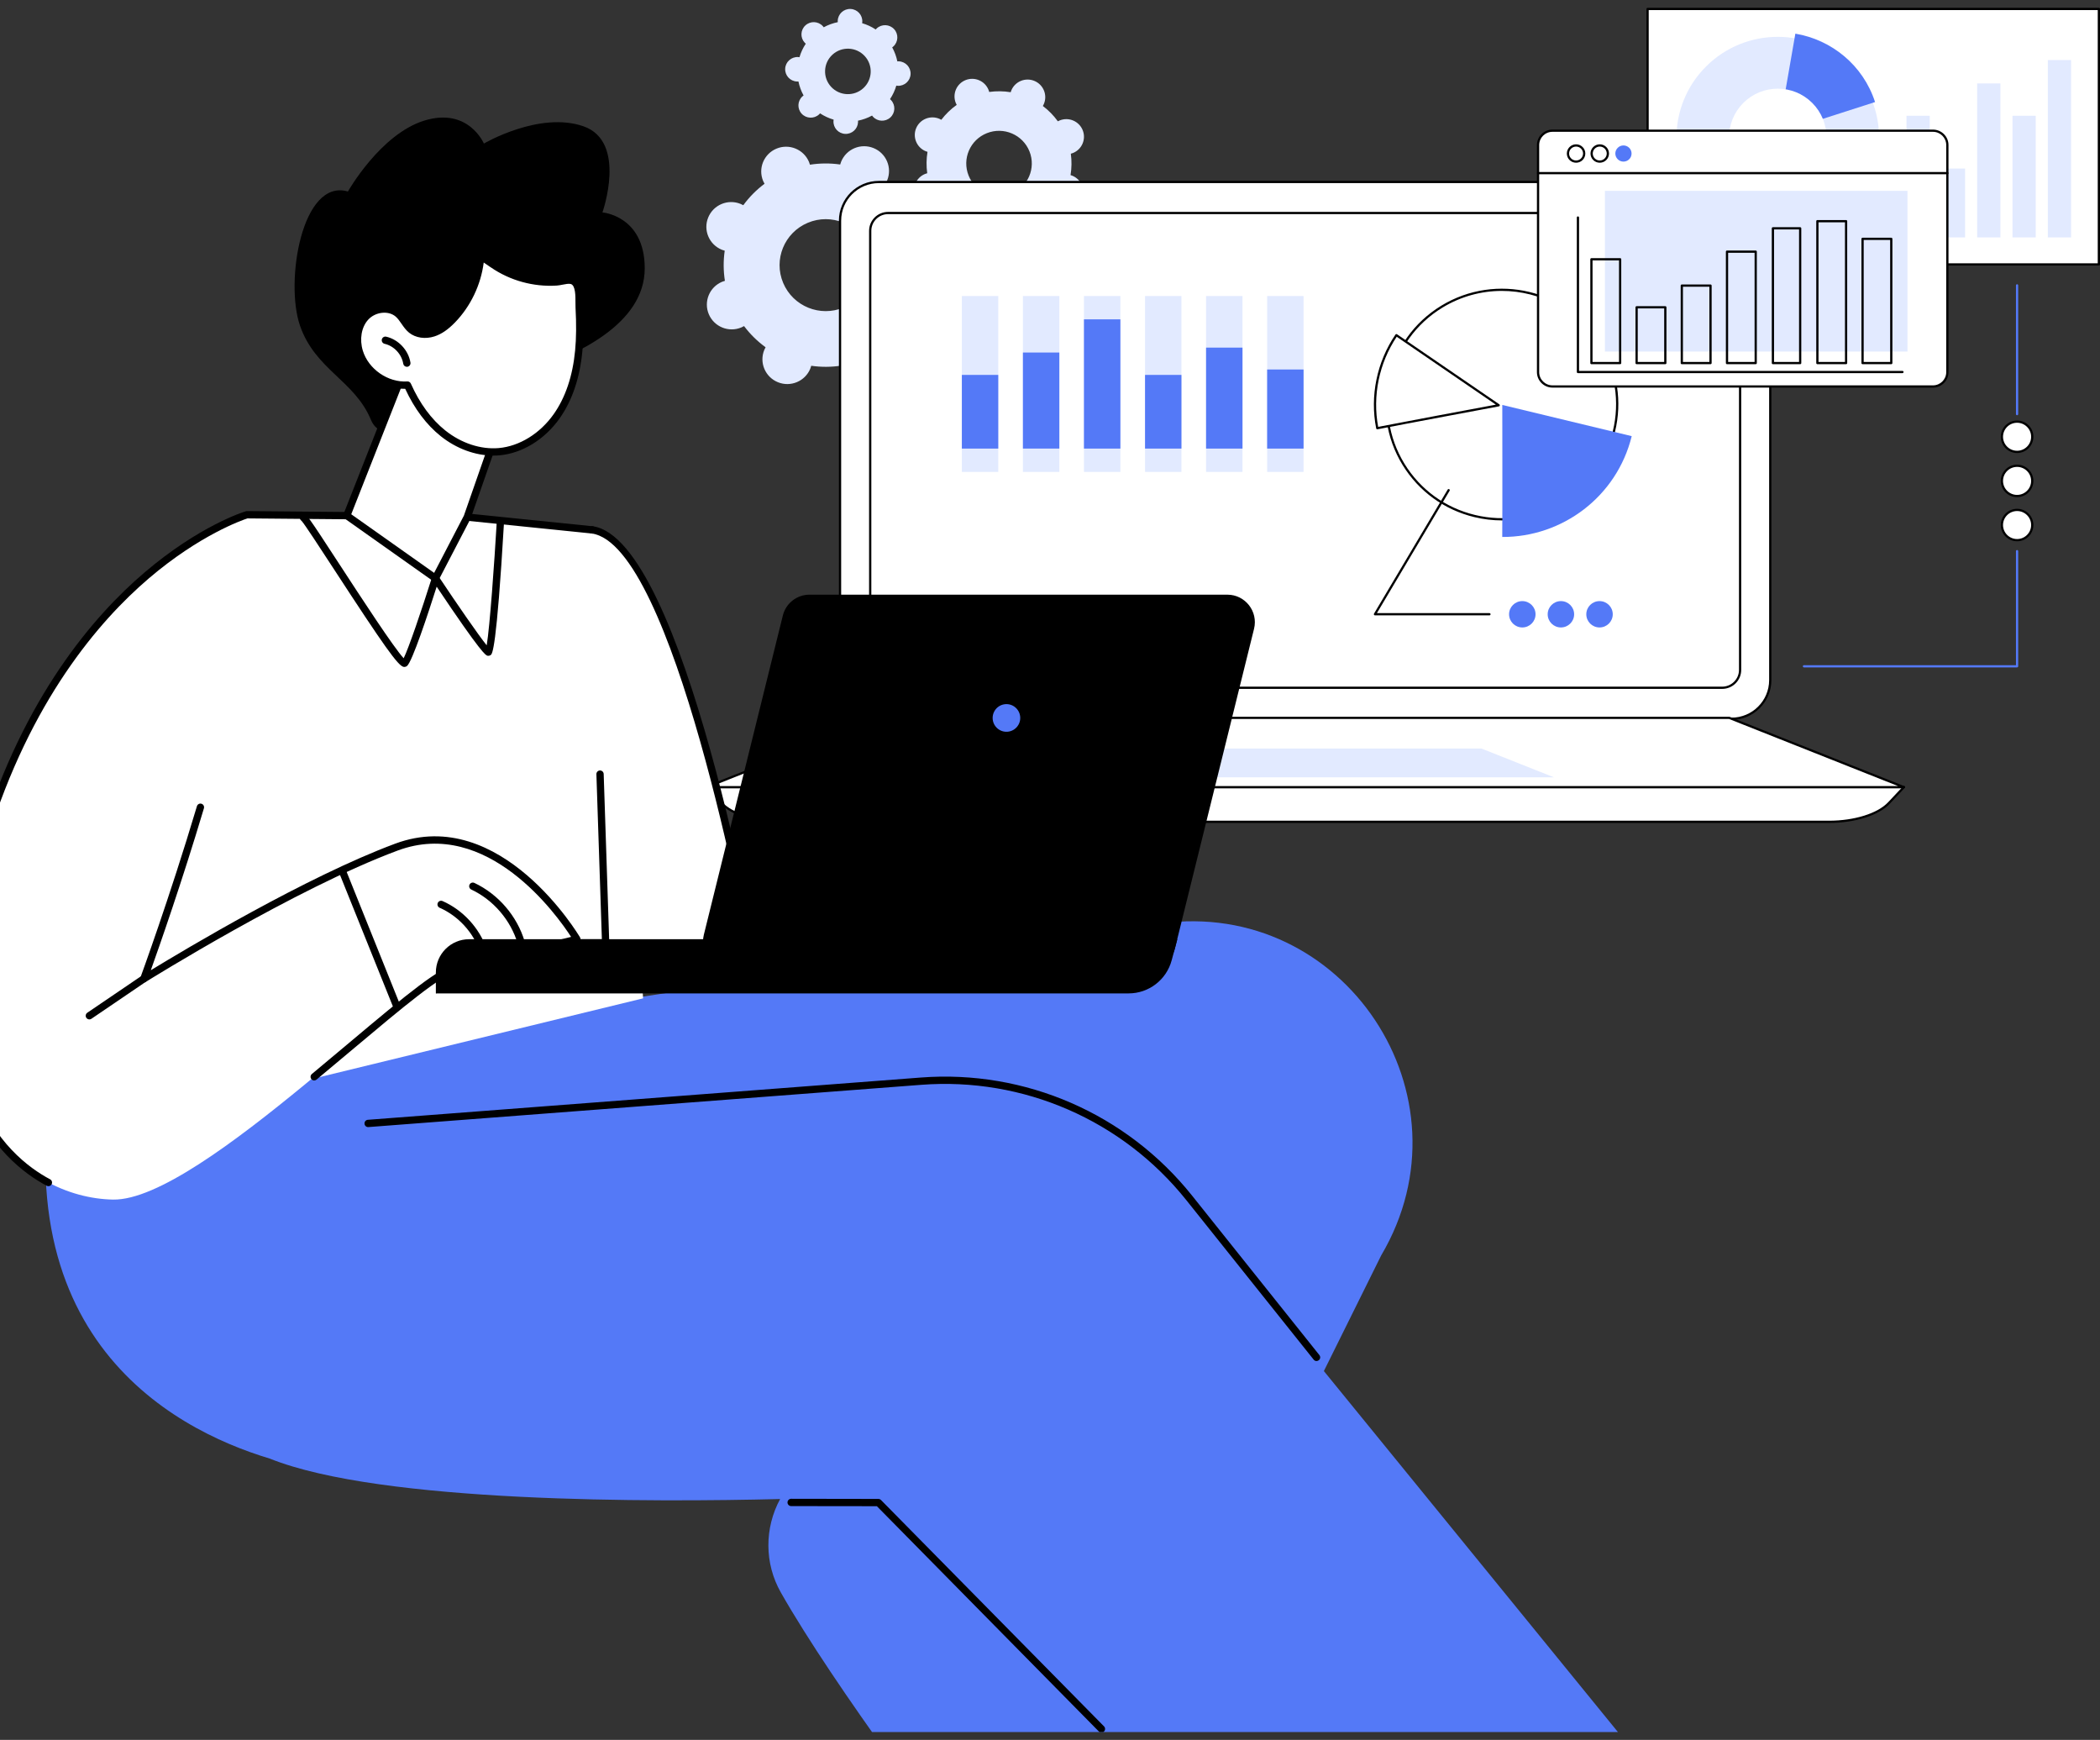 <svg width="134" height="111" viewBox="0 0 134 111" fill="none" xmlns="http://www.w3.org/2000/svg">
<rect x="0" y="0" width="134" height="111" fill="#333333" stroke="none"/>
<g clip-path="url(#clip0_151_1504)">
<path d="M56.68 22.278C56.654 22.218 56.625 22.162 56.593 22.107C57.118 21.716 57.573 21.253 57.949 20.739C58.005 20.77 58.062 20.799 58.122 20.823C58.934 21.152 59.858 20.764 60.188 19.956C60.518 19.148 60.128 18.226 59.317 17.898C59.257 17.873 59.195 17.854 59.134 17.837C59.225 17.208 59.223 16.56 59.122 15.915C59.183 15.897 59.244 15.877 59.304 15.852C60.111 15.514 60.489 14.587 60.149 13.783C59.808 12.98 58.878 12.603 58.072 12.941C58.012 12.966 57.955 12.996 57.899 13.028C57.506 12.504 57.042 12.051 56.526 11.677C56.557 11.621 56.586 11.564 56.611 11.504C56.941 10.696 56.55 9.774 55.739 9.446C54.928 9.117 54.003 9.505 53.673 10.313C53.649 10.373 53.629 10.434 53.612 10.495C52.98 10.404 52.331 10.406 51.683 10.507C51.665 10.446 51.645 10.386 51.62 10.326C51.279 9.522 50.349 9.145 49.543 9.484C48.736 9.822 48.358 10.749 48.698 11.552C48.724 11.612 48.753 11.669 48.785 11.724C48.26 12.115 47.805 12.577 47.429 13.092C47.373 13.061 47.316 13.032 47.255 13.008C46.444 12.679 45.52 13.067 45.19 13.875C44.859 14.683 45.25 15.604 46.061 15.933C46.121 15.957 46.182 15.977 46.244 15.993C46.153 16.623 46.154 17.27 46.256 17.916C46.195 17.933 46.134 17.953 46.074 17.978C45.267 18.317 44.889 19.244 45.229 20.047C45.569 20.851 46.499 21.228 47.306 20.889C47.366 20.864 47.423 20.835 47.478 20.803C47.871 21.326 48.335 21.779 48.852 22.154C48.821 22.209 48.792 22.267 48.767 22.327C48.437 23.134 48.828 24.056 49.639 24.385C50.45 24.714 51.375 24.325 51.705 23.517C51.729 23.457 51.748 23.396 51.765 23.335C52.397 23.426 53.047 23.425 53.695 23.323C53.712 23.384 53.733 23.445 53.758 23.505C54.098 24.308 55.028 24.686 55.835 24.347C56.642 24.008 57.02 23.082 56.68 22.278ZM49.976 18.054C49.344 16.562 50.046 14.842 51.545 14.213C53.043 13.583 54.77 14.284 55.402 15.776C56.033 17.269 55.331 18.989 53.833 19.618C52.334 20.247 50.608 19.547 49.976 18.054Z" fill="#E2EAFF"/>
<path d="M66.507 14.291C66.49 14.248 66.47 14.208 66.448 14.168C66.826 13.898 67.156 13.576 67.43 13.216C67.469 13.238 67.509 13.26 67.552 13.278C68.123 13.522 68.785 13.259 69.031 12.69C69.276 12.121 69.012 11.461 68.44 11.217C68.398 11.199 68.355 11.184 68.311 11.171C68.384 10.725 68.392 10.266 68.329 9.806C68.372 9.795 68.416 9.781 68.459 9.764C69.037 9.535 69.318 8.882 69.087 8.307C68.856 7.732 68.202 7.451 67.624 7.681C67.581 7.698 67.54 7.718 67.501 7.739C67.229 7.363 66.905 7.034 66.544 6.762C66.567 6.723 66.588 6.682 66.606 6.64C66.852 6.071 66.587 5.411 66.016 5.167C65.444 4.922 64.782 5.186 64.537 5.755C64.519 5.797 64.504 5.84 64.491 5.883C64.044 5.81 63.582 5.803 63.121 5.866C63.109 5.822 63.096 5.779 63.079 5.736C62.848 5.16 62.193 4.88 61.616 5.109C61.038 5.339 60.757 5.992 60.987 6.567C61.005 6.61 61.025 6.65 61.047 6.69C60.669 6.96 60.339 7.282 60.065 7.642C60.026 7.62 59.985 7.599 59.943 7.58C59.371 7.336 58.709 7.599 58.464 8.168C58.219 8.737 58.483 9.397 59.054 9.641C59.097 9.66 59.14 9.674 59.184 9.687C59.11 10.133 59.102 10.592 59.166 11.052C59.122 11.064 59.079 11.077 59.036 11.094C58.458 11.323 58.177 11.976 58.408 12.551C58.639 13.127 59.293 13.407 59.871 13.178C59.914 13.16 59.955 13.14 59.995 13.119C60.266 13.495 60.59 13.824 60.951 14.097C60.928 14.135 60.907 14.176 60.889 14.218C60.644 14.787 60.908 15.447 61.479 15.691C62.051 15.936 62.713 15.672 62.958 15.104C62.977 15.061 62.991 15.018 63.004 14.975C63.451 15.048 63.913 15.056 64.374 14.993C64.386 15.036 64.399 15.08 64.416 15.123C64.647 15.698 65.302 15.978 65.879 15.749C66.457 15.519 66.738 14.867 66.508 14.291H66.507ZM61.806 11.201C61.377 10.133 61.9 8.921 62.972 8.495C64.045 8.068 65.262 8.589 65.69 9.657C66.118 10.726 65.596 11.937 64.523 12.364C63.45 12.79 62.233 12.269 61.806 11.201Z" fill="#E2EAFF"/>
<path d="M56.86 6.391C56.838 6.367 56.815 6.345 56.791 6.325C56.97 6.056 57.104 5.765 57.193 5.463C57.224 5.468 57.256 5.472 57.288 5.474C57.721 5.492 58.086 5.157 58.104 4.726C58.123 4.295 57.787 3.931 57.354 3.913C57.322 3.911 57.29 3.913 57.259 3.915C57.196 3.607 57.087 3.306 56.931 3.022C56.957 3.004 56.982 2.984 57.005 2.963C57.324 2.671 57.345 2.177 57.052 1.859C56.759 1.542 56.263 1.52 55.944 1.812C55.921 1.834 55.899 1.857 55.878 1.881C55.608 1.702 55.316 1.569 55.013 1.48C55.018 1.449 55.022 1.417 55.023 1.385C55.042 0.954 54.705 0.59 54.273 0.572C53.84 0.553 53.474 0.888 53.456 1.319C53.455 1.351 53.456 1.383 53.458 1.414C53.149 1.477 52.846 1.585 52.562 1.74C52.543 1.714 52.524 1.69 52.502 1.666C52.209 1.348 51.713 1.327 51.394 1.619C51.075 1.911 51.054 2.405 51.347 2.722C51.369 2.746 51.392 2.768 51.416 2.788C51.237 3.057 51.103 3.348 51.014 3.65C50.983 3.645 50.951 3.641 50.919 3.639C50.486 3.621 50.12 3.955 50.102 4.386C50.084 4.818 50.42 5.182 50.852 5.2C50.885 5.201 50.916 5.2 50.948 5.198C51.011 5.506 51.12 5.807 51.276 6.091C51.25 6.109 51.225 6.129 51.201 6.15C50.882 6.442 50.861 6.936 51.154 7.254C51.447 7.571 51.943 7.593 52.262 7.301C52.286 7.279 52.308 7.256 52.328 7.232C52.599 7.41 52.891 7.544 53.194 7.633C53.189 7.664 53.185 7.695 53.184 7.727C53.165 8.159 53.501 8.523 53.934 8.541C54.367 8.56 54.732 8.225 54.751 7.794C54.752 7.762 54.751 7.73 54.748 7.699C55.058 7.636 55.36 7.528 55.645 7.373C55.663 7.398 55.683 7.423 55.705 7.447C55.998 7.765 56.494 7.786 56.813 7.494C57.132 7.202 57.153 6.708 56.86 6.391ZM53.031 5.537C52.487 4.947 52.526 4.03 53.118 3.488C53.71 2.946 54.632 2.985 55.176 3.575C55.72 4.165 55.681 5.083 55.089 5.625C54.496 6.166 53.575 6.127 53.031 5.537Z" fill="#E2EAFF"/>
<path d="M128.709 42.578H115.11C115.071 42.578 115.039 42.546 115.039 42.507C115.039 42.468 115.071 42.436 115.11 42.436H128.638V35.161C128.638 35.121 128.669 35.09 128.709 35.09C128.749 35.09 128.78 35.121 128.78 35.161V42.507C128.78 42.546 128.749 42.578 128.709 42.578Z" fill="#5479F7"/>
<path d="M128.715 28.822C129.25 28.82 129.682 28.387 129.68 27.854C129.679 27.321 129.244 26.89 128.709 26.892C128.174 26.894 127.742 27.327 127.743 27.86C127.745 28.393 128.18 28.823 128.715 28.822Z" fill="white"/>
<path d="M128.709 28.9C128.136 28.9 127.669 28.435 127.669 27.864C127.669 27.292 128.136 26.828 128.709 26.828C129.282 26.828 129.749 27.292 129.749 27.864C129.749 28.435 129.282 28.9 128.709 28.9ZM128.709 26.97C128.214 26.97 127.812 27.371 127.812 27.864C127.812 28.356 128.214 28.757 128.709 28.757C129.204 28.757 129.606 28.356 129.606 27.864C129.606 27.371 129.204 26.97 128.709 26.97Z" fill="black"/>
<path d="M128.715 31.638C129.25 31.636 129.682 31.203 129.68 30.67C129.679 30.137 129.244 29.706 128.709 29.708C128.174 29.709 127.742 30.143 127.743 30.676C127.745 31.209 128.18 31.639 128.715 31.638Z" fill="white"/>
<path d="M128.709 31.715C128.136 31.715 127.669 31.251 127.669 30.68C127.669 30.108 128.136 29.644 128.709 29.644C129.282 29.644 129.749 30.108 129.749 30.68C129.749 31.251 129.282 31.715 128.709 31.715ZM128.709 29.786C128.214 29.786 127.812 30.187 127.812 30.68C127.812 31.172 128.214 31.573 128.709 31.573C129.204 31.573 129.606 31.172 129.606 30.68C129.606 30.187 129.204 29.786 128.709 29.786Z" fill="black"/>
<path d="M128.715 34.453C129.25 34.452 129.682 34.019 129.68 33.486C129.679 32.953 129.244 32.522 128.709 32.524C128.174 32.525 127.742 32.959 127.743 33.492C127.745 34.024 128.18 34.455 128.715 34.453Z" fill="white"/>
<path d="M128.709 34.531C128.136 34.531 127.669 34.067 127.669 33.495C127.669 32.924 128.136 32.459 128.709 32.459C129.282 32.459 129.749 32.924 129.749 33.495C129.749 34.067 129.282 34.531 128.709 34.531ZM128.709 32.602C128.214 32.602 127.812 33.003 127.812 33.495C127.812 33.988 128.214 34.389 128.709 34.389C129.204 34.389 129.606 33.988 129.606 33.495C129.606 33.003 129.204 32.602 128.709 32.602Z" fill="black"/>
<path d="M128.709 26.49C128.67 26.49 128.638 26.458 128.638 26.419V18.205C128.638 18.166 128.669 18.134 128.709 18.134C128.749 18.134 128.78 18.165 128.78 18.205V26.419C128.78 26.458 128.749 26.49 128.709 26.49Z" fill="#5479F7"/>
<path d="M110.481 11.61H56.081C54.712 11.61 53.602 12.715 53.602 14.078V43.388C53.602 44.751 54.712 45.856 56.081 45.856H110.481C111.85 45.856 112.96 44.751 112.96 43.388V14.078C112.96 12.715 111.85 11.61 110.481 11.61Z" fill="white"/>
<path d="M110.481 45.927H56.081C54.675 45.927 53.531 44.788 53.531 43.388V14.078C53.531 12.678 54.675 11.539 56.081 11.539H110.481C111.887 11.539 113.031 12.678 113.031 14.078V43.388C113.031 44.788 111.887 45.927 110.481 45.927ZM56.081 11.681C54.754 11.681 53.674 12.756 53.674 14.078V43.388C53.674 44.71 54.754 45.785 56.081 45.785H110.481C111.809 45.785 112.888 44.71 112.888 43.388V14.078C112.888 12.756 111.809 11.681 110.481 11.681H56.081Z" fill="black"/>
<path d="M109.893 13.588H56.669C56.039 13.588 55.527 14.098 55.527 14.726V42.74C55.527 43.368 56.039 43.877 56.669 43.877H109.893C110.523 43.877 111.035 43.368 111.035 42.74V14.726C111.035 14.098 110.523 13.588 109.893 13.588Z" fill="white"/>
<path d="M109.893 43.948H56.67C56.001 43.948 55.456 43.406 55.456 42.74V14.726C55.456 14.06 56.001 13.518 56.67 13.518H109.893C110.562 13.518 111.106 14.06 111.106 14.726V42.739C111.106 43.406 110.562 43.948 109.893 43.948V43.948ZM56.67 13.66C56.079 13.66 55.599 14.138 55.599 14.726V42.739C55.599 43.328 56.079 43.806 56.67 43.806H109.893C110.483 43.806 110.964 43.327 110.964 42.739V14.726C110.964 14.138 110.483 13.66 109.893 13.66H56.67Z" fill="black"/>
<path d="M116.704 52.429H49.858C48.214 52.429 46.72 51.961 46.032 51.23L45.071 50.209H121.491L120.53 51.23C119.843 51.961 118.348 52.429 116.704 52.429Z" fill="white"/>
<path d="M116.704 52.5H49.859C48.201 52.5 46.679 52.02 45.98 51.279L45.019 50.257C45 50.236 44.995 50.206 45.006 50.18C45.017 50.154 45.043 50.138 45.072 50.138H121.491C121.52 50.138 121.546 50.154 121.557 50.18C121.568 50.206 121.563 50.236 121.544 50.257L120.583 51.279C119.884 52.02 118.362 52.5 116.705 52.5H116.704ZM45.236 50.28L46.085 51.181C46.758 51.896 48.239 52.358 49.859 52.358H116.705C118.325 52.358 119.806 51.896 120.479 51.181L121.327 50.28H45.236Z" fill="black"/>
<path d="M121.489 50.22H45.074L56.218 45.798H110.346L121.489 50.22Z" fill="white"/>
<path d="M121.489 50.291H45.074C45.04 50.291 45.011 50.267 45.004 50.234C44.998 50.2 45.016 50.167 45.048 50.154L56.191 45.732C56.2 45.729 56.208 45.727 56.218 45.727H110.345C110.354 45.727 110.363 45.729 110.372 45.732L121.515 50.154C121.547 50.167 121.565 50.2 121.559 50.234C121.552 50.267 121.523 50.291 121.489 50.291H121.489ZM45.447 50.149H121.117L110.332 45.869H56.231L45.447 50.149Z" fill="black"/>
<path d="M99.161 49.592H67.401L72.033 47.754H94.53L99.161 49.592Z" fill="#E2EAFF"/>
<path d="M99.666 32.054C103.134 29.945 104.231 25.44 102.117 21.991C100.002 18.541 95.477 17.454 92.009 19.562C88.541 21.67 87.444 26.175 89.558 29.625C91.672 33.074 96.198 34.162 99.666 32.054Z" fill="white"/>
<path d="M95.843 33.2C95.258 33.2 94.669 33.131 94.087 32.991C92.159 32.528 90.529 31.345 89.497 29.661C87.365 26.183 88.475 21.625 91.972 19.5C95.468 17.375 100.046 18.475 102.177 21.953C103.21 23.637 103.521 25.622 103.053 27.541C102.586 29.46 101.396 31.084 99.702 32.113C98.521 32.832 97.192 33.2 95.843 33.2H95.843ZM95.832 18.559C94.538 18.559 93.229 18.902 92.046 19.621C88.617 21.706 87.528 26.176 89.618 29.586C90.631 31.239 92.23 32.399 94.12 32.853C96.01 33.307 97.966 33.002 99.627 31.992C101.288 30.982 102.456 29.39 102.914 27.508C103.373 25.625 103.067 23.679 102.055 22.027C100.686 19.793 98.288 18.559 95.832 18.559Z" fill="black"/>
<path d="M95.858 34.256C99.686 34.276 103.168 31.688 104.119 27.824L95.86 25.834C95.86 25.834 95.874 32.856 95.858 34.256Z" fill="#5479F7"/>
<path d="M87.884 27.317C87.472 25.23 87.938 23.093 89.103 21.384C90.705 22.478 95.632 25.854 95.632 25.854C95.632 25.854 89.17 27.06 87.884 27.317Z" fill="white"/>
<path d="M87.884 27.388C87.87 27.388 87.856 27.384 87.844 27.376C87.828 27.366 87.818 27.349 87.814 27.331C87.407 25.27 87.855 23.088 89.044 21.344C89.055 21.328 89.072 21.317 89.09 21.314C89.109 21.31 89.128 21.315 89.144 21.325C90.727 22.407 95.624 25.762 95.673 25.795C95.697 25.811 95.708 25.841 95.702 25.869C95.697 25.897 95.674 25.918 95.645 25.924C95.581 25.936 89.168 27.133 87.898 27.387C87.893 27.388 87.888 27.388 87.884 27.388ZM89.123 21.483C87.998 23.166 87.569 25.254 87.94 27.233C89.229 26.978 94.442 26.004 95.451 25.815C94.643 25.262 90.605 22.496 89.123 21.483Z" fill="black"/>
<path d="M102.065 40.029C102.531 40.029 102.909 39.653 102.909 39.188C102.909 38.724 102.531 38.348 102.065 38.348C101.599 38.348 101.221 38.724 101.221 39.188C101.221 39.653 101.599 40.029 102.065 40.029Z" fill="#5479F7"/>
<path d="M99.601 40.029C100.067 40.029 100.445 39.653 100.445 39.188C100.445 38.724 100.067 38.348 99.601 38.348C99.135 38.348 98.757 38.724 98.757 39.188C98.757 39.653 99.135 40.029 99.601 40.029Z" fill="#5479F7"/>
<path d="M97.137 40.029C97.604 40.029 97.982 39.653 97.982 39.188C97.982 38.724 97.604 38.348 97.137 38.348C96.671 38.348 96.293 38.724 96.293 39.188C96.293 39.653 96.671 40.029 97.137 40.029Z" fill="#5479F7"/>
<path d="M95.041 39.257H87.735C87.71 39.257 87.686 39.243 87.673 39.221C87.661 39.199 87.661 39.172 87.674 39.15L92.376 31.234C92.396 31.201 92.44 31.189 92.474 31.209C92.508 31.23 92.519 31.273 92.499 31.307L87.86 39.115H95.041C95.08 39.115 95.112 39.147 95.112 39.186C95.112 39.225 95.081 39.257 95.041 39.257H95.041Z" fill="black"/>
<path d="M63.699 18.885H61.375V30.106H63.699V18.885Z" fill="#E2EAFF"/>
<path d="M67.596 18.885H65.272V30.106H67.596V18.885Z" fill="#E2EAFF"/>
<path d="M71.491 18.885H69.167V30.106H71.491V18.885Z" fill="#E2EAFF"/>
<path d="M75.387 18.885H73.064V30.106H75.387V18.885Z" fill="#E2EAFF"/>
<path d="M79.283 18.885H76.959V30.106H79.283V18.885Z" fill="#E2EAFF"/>
<path d="M83.179 18.885H80.856V30.106H83.179V18.885Z" fill="#E2EAFF"/>
<path d="M63.699 23.918H61.375V28.618H63.699V23.918Z" fill="#5479F7"/>
<path d="M67.596 22.49H65.272V28.617H67.596V22.49Z" fill="#5479F7"/>
<path d="M71.491 20.373H69.167V28.618H71.491V20.373Z" fill="#5479F7"/>
<path d="M75.387 23.918H73.064V28.618H75.387V23.918Z" fill="#5479F7"/>
<path d="M79.283 22.177H76.959V28.618H79.283V22.177Z" fill="#5479F7"/>
<path d="M83.179 23.572H80.856V28.618H83.179V23.572Z" fill="#5479F7"/>
<path d="M133.929 16.868V0.571L105.132 0.571V16.868H133.929Z" fill="white"/>
<path d="M133.928 16.939H105.132C105.093 16.939 105.061 16.907 105.061 16.868V0.571C105.061 0.532 105.092 0.5 105.132 0.5H133.928C133.968 0.5 134 0.532 134 0.571V16.868C134 16.907 133.968 16.939 133.928 16.939ZM105.203 16.797H133.857V0.642H105.203V16.797Z" fill="black"/>
<path d="M118.011 13.342C120.536 10.827 120.536 6.75 118.011 4.236C115.486 1.722 111.393 1.722 108.868 4.236C106.343 6.75 106.343 10.827 108.868 13.342C111.393 15.856 115.486 15.856 118.011 13.342Z" fill="#E2EAFF"/>
<path d="M114.561 2.147C116.869 2.535 118.882 4.15 119.647 6.511L113.456 8.499L114.561 2.147Z" fill="#5479F7"/>
<path d="M115.635 10.936C116.847 9.728 116.847 7.771 115.635 6.563C114.422 5.355 112.456 5.355 111.243 6.563C110.031 7.771 110.031 9.728 111.243 10.936C112.456 12.143 114.422 12.143 115.635 10.936Z" fill="white"/>
<path d="M123.136 7.386H121.652V15.147H123.136V7.386Z" fill="#E2EAFF"/>
<path d="M125.39 10.752H123.907V15.147H125.39V10.752Z" fill="#E2EAFF"/>
<path d="M127.644 5.323H126.161V15.147H127.644V5.323Z" fill="#E2EAFF"/>
<path d="M129.899 7.386H128.416V15.147H129.899V7.386Z" fill="#E2EAFF"/>
<path d="M132.154 3.832H130.671V15.147H132.154V3.832Z" fill="#E2EAFF"/>
<path d="M123.342 8.338H99.061C98.554 8.338 98.143 8.748 98.143 9.253V23.741C98.143 24.246 98.554 24.655 99.061 24.655H123.342C123.849 24.655 124.26 24.246 124.26 23.741V9.253C124.26 8.748 123.849 8.338 123.342 8.338Z" fill="white"/>
<path d="M123.342 24.727H99.062C98.516 24.727 98.071 24.285 98.071 23.741V9.254C98.071 8.71 98.516 8.268 99.062 8.268H123.342C123.888 8.268 124.332 8.71 124.332 9.254V23.741C124.332 24.285 123.888 24.727 123.342 24.727ZM99.062 8.409C98.594 8.409 98.214 8.788 98.214 9.253V23.741C98.214 24.206 98.594 24.585 99.062 24.585H123.342C123.809 24.585 124.189 24.206 124.189 23.741V9.253C124.189 8.788 123.809 8.409 123.342 8.409H99.062Z" fill="black"/>
<path d="M124.261 11.117H98.143C98.103 11.117 98.071 11.085 98.071 11.046C98.071 11.007 98.103 10.975 98.143 10.975H124.261C124.3 10.975 124.332 11.007 124.332 11.046C124.332 11.085 124.3 11.117 124.261 11.117Z" fill="black"/>
<path d="M100.569 10.381C100.244 10.381 99.98 10.118 99.98 9.794C99.98 9.471 100.244 9.207 100.569 9.207C100.894 9.207 101.158 9.471 101.158 9.794C101.158 10.118 100.894 10.381 100.569 10.381ZM100.569 9.35C100.322 9.35 100.122 9.549 100.122 9.794C100.122 10.04 100.322 10.239 100.569 10.239C100.815 10.239 101.015 10.04 101.015 9.794C101.015 9.549 100.815 9.35 100.569 9.35Z" fill="black"/>
<path d="M102.079 10.381C101.755 10.381 101.49 10.118 101.49 9.794C101.49 9.471 101.755 9.207 102.079 9.207C102.404 9.207 102.669 9.471 102.669 9.794C102.669 10.118 102.404 10.381 102.079 10.381ZM102.079 9.35C101.833 9.35 101.633 9.549 101.633 9.794C101.633 10.04 101.833 10.239 102.079 10.239C102.326 10.239 102.526 10.04 102.526 9.794C102.526 9.549 102.326 9.35 102.079 9.35Z" fill="black"/>
<path d="M103.958 10.159C104.16 9.958 104.16 9.631 103.958 9.43C103.756 9.228 103.428 9.228 103.226 9.43C103.023 9.631 103.023 9.958 103.226 10.159C103.428 10.36 103.756 10.36 103.958 10.159Z" fill="#5479F7"/>
<path d="M121.715 12.174H102.409V22.427H121.715V12.174Z" fill="#E2EAFF"/>
<path d="M121.394 23.804H100.688C100.648 23.804 100.616 23.772 100.616 23.733V13.876C100.616 13.837 100.648 13.805 100.688 13.805C100.727 13.805 100.759 13.836 100.759 13.876V23.662H121.394C121.434 23.662 121.466 23.693 121.466 23.733C121.466 23.772 121.434 23.804 121.394 23.804Z" fill="black"/>
<path d="M103.38 23.234H101.548C101.509 23.234 101.477 23.203 101.477 23.163V16.54C101.477 16.501 101.508 16.469 101.548 16.469H103.38C103.419 16.469 103.451 16.5 103.451 16.54V23.163C103.451 23.202 103.42 23.234 103.38 23.234ZM101.619 23.092H103.309V16.611H101.619V23.092Z" fill="black"/>
<path d="M106.263 23.234H104.432C104.392 23.234 104.36 23.203 104.36 23.163V19.604C104.36 19.565 104.392 19.533 104.432 19.533H106.263C106.303 19.533 106.335 19.565 106.335 19.604V23.163C106.335 23.202 106.303 23.234 106.263 23.234ZM104.503 23.092H106.192V19.675H104.503V23.092Z" fill="black"/>
<path d="M109.147 23.234H107.316C107.276 23.234 107.244 23.203 107.244 23.163V18.219C107.244 18.18 107.276 18.148 107.316 18.148H109.147C109.187 18.148 109.219 18.18 109.219 18.219V23.163C109.219 23.202 109.187 23.234 109.147 23.234ZM107.387 23.092H109.076V18.291H107.387V23.092Z" fill="black"/>
<path d="M112.031 23.234H110.199C110.16 23.234 110.128 23.203 110.128 23.163V16.053C110.128 16.014 110.16 15.982 110.199 15.982H112.031C112.07 15.982 112.102 16.014 112.102 16.053V23.163C112.102 23.202 112.071 23.234 112.031 23.234ZM110.271 23.092H111.96V16.125H110.271V23.092Z" fill="black"/>
<path d="M114.868 23.234H113.128C113.089 23.234 113.057 23.203 113.057 23.163V14.566C113.057 14.527 113.088 14.495 113.128 14.495H114.868C114.907 14.495 114.939 14.527 114.939 14.566V23.163C114.939 23.202 114.907 23.234 114.868 23.234ZM113.2 23.092H114.797V14.637H113.2V23.092Z" fill="black"/>
<path d="M117.798 23.234H115.966C115.927 23.234 115.895 23.203 115.895 23.163V14.109C115.895 14.07 115.926 14.038 115.966 14.038H117.798C117.837 14.038 117.869 14.07 117.869 14.109V23.163C117.869 23.202 117.838 23.234 117.798 23.234ZM116.038 23.092H117.727V14.181H116.038V23.092Z" fill="black"/>
<path d="M120.682 23.234H118.85C118.81 23.234 118.778 23.203 118.778 23.163V15.237C118.778 15.198 118.81 15.166 118.85 15.166H120.682C120.721 15.166 120.753 15.198 120.753 15.237V23.163C120.753 23.202 120.721 23.234 120.682 23.234ZM118.921 23.092H120.61V15.308H118.921V23.092Z" fill="black"/>
</g>
<g clip-path="url(#clip1_151_1504)">
<path d="M62.671 95.76L55.106 95.731C54.979 95.731 54.874 95.627 54.875 95.498C54.875 95.369 54.98 95.266 55.108 95.266L62.672 95.294C62.8 95.294 62.905 95.399 62.904 95.528C62.904 95.656 62.799 95.76 62.671 95.76Z" fill="black"/>
<path d="M115.606 125.693C107.513 115.732 84.476 87.469 84.476 87.469L88.133 80.091C94.146 69.919 85.76 57.292 74.069 58.916L46.344 62.767L33.996 64.653L4.057 65.506C-0.821 84.953 10.892 91.152 17.215 93.053C24.317 95.906 41.769 95.833 49.78 95.632C48.779 97.476 48.766 99.734 49.828 101.599C53.251 107.617 60.504 117.248 64.223 122.076C65.143 123.271 67.036 122.859 67.38 121.389L71.252 110.904L80.117 120.365C82.5 123.576 86.482 125.979 90.29 126.478L114.054 128.481C115.595 128.683 116.588 126.898 115.607 125.691L115.606 125.693Z" fill="#5479F7"/>
<path d="M70.282 110.531C70.222 110.531 70.162 110.508 70.118 110.462L55.953 96.09L50.483 96.083C50.355 96.083 50.25 95.978 50.25 95.85C50.25 95.722 50.355 95.617 50.483 95.617L56.05 95.626C56.112 95.626 56.172 95.651 56.215 95.695L70.447 110.135C70.537 110.226 70.537 110.375 70.445 110.465C70.4 110.509 70.341 110.531 70.281 110.531H70.282Z" fill="black"/>
<path d="M84.008 86.829C83.939 86.829 83.872 86.799 83.826 86.741L75.703 76.57C71.623 71.462 65.301 68.71 58.787 69.207L23.508 71.903C23.378 71.913 23.268 71.817 23.259 71.689C23.249 71.56 23.344 71.448 23.473 71.439L58.752 68.743C65.419 68.233 71.89 71.05 76.067 76.278L84.189 86.449C84.27 86.55 84.254 86.696 84.153 86.776C84.111 86.81 84.059 86.827 84.009 86.827L84.008 86.829Z" fill="black"/>
<path d="M6.931 71.992L15.758 32.839C15.758 32.839 32.062 32.507 37.79 33.803C37.79 33.803 40.74 57.969 41.034 63.691L6.93 71.992H6.931Z" fill="white"/>
<path d="M48.361 62.373C48.361 62.373 43.498 34.575 37.789 33.805L38.719 62.373H48.361Z" fill="white"/>
<path d="M48.361 62.605H38.719C38.593 62.605 38.491 62.505 38.487 62.379L38.056 49.393C38.051 49.264 38.152 49.157 38.281 49.152C38.412 49.151 38.516 49.249 38.521 49.378L38.943 62.139H48.082C47.559 59.261 42.957 34.759 37.755 34.034C37.629 34.016 37.54 33.898 37.557 33.771C37.575 33.644 37.692 33.555 37.819 33.572C43.651 34.385 48.388 61.19 48.588 62.331C48.6 62.399 48.582 62.469 48.537 62.521C48.493 62.574 48.428 62.603 48.36 62.603L48.361 62.605Z" fill="black"/>
<path d="M72.018 63.375H27.82V62.041C27.82 60.869 28.769 59.918 29.94 59.918H75.126L74.763 61.268C74.429 62.51 73.303 63.375 72.018 63.375Z" fill="black"/>
<path d="M73.278 61.811H46.613C45.474 61.811 44.638 60.74 44.912 59.634L49.952 39.27C50.145 38.487 50.847 37.938 51.653 37.938H78.318C79.458 37.938 80.293 39.009 80.02 40.115L74.98 60.478C74.786 61.262 74.085 61.811 73.278 61.811Z" fill="black"/>
<path d="M64.307 46.68C64.791 46.632 65.144 46.2 65.097 45.716C65.049 45.231 64.618 44.877 64.134 44.925C63.65 44.973 63.297 45.405 63.344 45.889C63.392 46.374 63.823 46.728 64.307 46.68Z" fill="#5479F7"/>
<path d="M37.791 34.038C37.784 34.038 37.776 34.038 37.767 34.036L29.794 33.222C29.666 33.21 29.573 33.095 29.587 32.967C29.6 32.839 29.713 32.747 29.842 32.759L37.815 33.573C37.943 33.586 38.036 33.7 38.022 33.828C38.01 33.948 37.909 34.038 37.791 34.038H37.791Z" fill="black"/>
<path d="M25.804 42.548C25.789 42.548 25.774 42.547 25.759 42.545C25.409 42.489 24.536 41.265 21.308 36.311C20.384 34.894 19.429 33.429 19.243 33.228C19.177 33.186 19.133 33.113 19.133 33.03C19.133 32.902 19.236 32.797 19.365 32.797C19.561 32.797 19.573 32.797 21.697 36.056C23.008 38.068 25.137 41.335 25.758 41.993C26.065 41.379 26.879 39.008 27.566 36.826C27.593 36.74 27.667 36.678 27.756 36.665C27.845 36.652 27.932 36.691 27.982 36.767C29.169 38.549 30.515 40.499 31.056 41.17C31.255 39.994 31.544 35.906 31.698 33.297C31.705 33.168 31.814 33.069 31.943 33.077C32.071 33.085 32.169 33.195 32.161 33.323C31.681 41.516 31.411 41.714 31.31 41.789C31.254 41.831 31.168 41.848 31.102 41.832C31.004 41.807 30.75 41.743 27.864 37.428C27.315 39.154 26.303 42.223 25.968 42.491C25.922 42.528 25.865 42.548 25.805 42.548H25.804Z" fill="black"/>
<path d="M36.809 59.92C36.809 59.92 31.944 51.571 25.297 54.042C18.651 56.513 9.176 62.446 9.176 62.446C9.176 62.446 17.924 38.646 15.758 32.84C15.758 32.84 4.3 36.285 -1 53.443C-6.3 70.6 1.606 76.428 7.214 76.529C12.821 76.629 26.884 61.806 29.1 61.813L36.807 59.921L36.809 59.92Z" fill="white"/>
<path d="M3.09 75.674C3.053 75.674 3.016 75.666 2.981 75.647C0.117 74.128 -6.025 68.917 -1.224 53.372C1.53 44.456 5.972 39.291 9.213 36.529C12.737 33.525 15.57 32.651 15.689 32.615C15.711 32.609 15.731 32.605 15.757 32.605L22.134 32.663C22.262 32.664 22.366 32.769 22.365 32.898C22.364 33.026 22.25 33.126 22.13 33.128L15.79 33.072C15.467 33.178 12.749 34.121 9.493 36.902C6.306 39.625 1.937 44.715 -0.78 53.511C-5.479 68.722 0.436 73.772 3.198 75.236C3.311 75.296 3.354 75.437 3.295 75.55C3.253 75.63 3.173 75.674 3.089 75.674H3.09Z" fill="black"/>
<path d="M20.049 68.93C19.982 68.93 19.916 68.902 19.869 68.846C19.788 68.746 19.802 68.6 19.9 68.517C20.727 67.831 21.536 67.152 22.31 66.501C26.008 63.392 28.161 61.618 29.072 61.58L36.442 59.77C35.541 58.382 31.096 52.135 25.38 54.26C18.831 56.693 9.396 62.584 9.301 62.643C9.216 62.696 9.108 62.69 9.031 62.626C8.954 62.564 8.926 62.459 8.959 62.365C8.977 62.315 10.809 57.319 12.566 51.432C12.603 51.309 12.732 51.238 12.856 51.276C12.979 51.312 13.048 51.442 13.012 51.566C11.614 56.25 10.168 60.372 9.623 61.898C11.772 60.586 19.557 55.927 25.219 53.822C31.97 51.312 36.962 59.716 37.012 59.802C37.049 59.866 37.054 59.943 37.025 60.011C36.996 60.078 36.937 60.128 36.866 60.146L29.159 62.038C29.141 62.042 29.123 62.044 29.103 62.044C28.335 62.044 25.555 64.382 22.61 66.856C21.836 67.507 21.026 68.188 20.198 68.875C20.154 68.911 20.102 68.928 20.05 68.928L20.049 68.93Z" fill="black"/>
<path d="M30.834 60.846C30.738 60.846 30.648 60.785 30.614 60.689C30.19 59.469 29.234 58.431 28.053 57.911C27.936 57.859 27.882 57.722 27.934 57.604C27.986 57.487 28.123 57.433 28.24 57.485C29.536 58.055 30.587 59.195 31.052 60.535C31.095 60.657 31.03 60.789 30.91 60.832C30.884 60.84 30.859 60.844 30.834 60.844V60.846Z" fill="black"/>
<path d="M33.254 60.359C33.154 60.359 33.062 60.294 33.031 60.193C32.586 58.699 31.479 57.412 30.071 56.748C29.955 56.693 29.905 56.555 29.96 56.438C30.014 56.322 30.153 56.272 30.27 56.327C31.796 57.046 32.995 58.441 33.478 60.06C33.515 60.182 33.445 60.313 33.322 60.35C33.3 60.356 33.277 60.359 33.255 60.359H33.254Z" fill="black"/>
<path d="M27.812 63.375V62.041C27.812 60.869 28.762 59.918 29.933 59.918H38.717L27.812 63.375Z" fill="black"/>
<path d="M5.701 65.034C5.627 65.034 5.553 64.998 5.509 64.932C5.437 64.825 5.464 64.681 5.571 64.608L9.041 62.251C9.146 62.179 9.291 62.206 9.364 62.313C9.436 62.42 9.408 62.564 9.302 62.637L5.832 64.995C5.792 65.022 5.747 65.035 5.702 65.035L5.701 65.034Z" fill="black"/>
<path d="M25.296 64.378C25.204 64.378 25.116 64.323 25.081 64.232L21.657 55.722C21.61 55.602 21.667 55.467 21.786 55.419C21.906 55.371 22.041 55.429 22.089 55.548L25.512 64.058C25.559 64.178 25.502 64.313 25.383 64.361C25.354 64.372 25.325 64.378 25.296 64.378Z" fill="black"/>
<path d="M25.988 27.389C25.988 27.389 24.247 28.175 23.666 26.777C22.626 24.273 20.123 23.596 19.145 20.782C18.168 17.967 19.268 11.36 22.2 12.217C22.2 12.217 24.278 8.546 27.088 7.689C29.898 6.833 30.876 9.158 30.876 9.158C30.876 9.158 34.42 7.078 37.23 8.057C40.04 9.036 38.441 13.551 38.441 13.551C38.441 13.551 41.136 13.764 41.14 17.112C41.145 20.713 36.713 22.655 33.902 23.635C31.092 24.614 25.988 27.39 25.988 27.39V27.389Z" fill="black"/>
<path d="M25.965 23.164L22.133 32.893L27.787 36.892L29.817 32.987L32.144 26.317L25.965 23.164Z" fill="white"/>
<path d="M27.785 37.125C27.738 37.125 27.691 37.11 27.651 37.083L21.997 33.084C21.909 33.023 21.875 32.908 21.915 32.809L25.747 23.081C25.771 23.02 25.82 22.972 25.881 22.948C25.942 22.925 26.011 22.93 26.069 22.959L32.248 26.111C32.352 26.164 32.401 26.286 32.362 26.396L30.035 33.066C30.032 33.077 30.027 33.087 30.022 33.097L27.991 37.001C27.961 37.06 27.905 37.104 27.84 37.12C27.822 37.124 27.803 37.126 27.785 37.126V37.125ZM22.414 32.809L27.702 36.548L29.601 32.895L31.855 26.432L26.085 23.488L22.413 32.808L22.414 32.809Z" fill="black"/>
<path d="M36.931 22.382C36.79 23.861 36.377 25.342 35.521 26.555C34.665 27.768 33.327 28.685 31.849 28.816C30.569 28.93 29.277 28.448 28.271 27.645C27.265 26.843 26.528 25.742 26.004 24.566C24.663 24.653 23.322 23.725 22.929 22.437C22.701 21.694 22.796 20.819 23.317 20.243C23.838 19.667 24.82 19.513 25.405 20.025C25.738 20.316 25.906 20.765 26.25 21.042C26.635 21.351 27.187 21.39 27.655 21.237C28.123 21.084 28.519 20.764 28.864 20.41C29.946 19.296 30.606 17.779 30.68 16.227C30.672 16.374 31.344 16.789 31.462 16.869C31.758 17.073 32.071 17.251 32.398 17.401C33.042 17.697 33.735 17.886 34.439 17.96C34.796 17.999 35.156 18.006 35.516 17.983C35.801 17.965 36.206 17.814 36.482 17.89C37.06 18.047 36.933 19.148 36.957 19.595C37.007 20.522 37.02 21.454 36.931 22.379V22.382Z" fill="white"/>
<path d="M31.48 29.065C30.329 29.065 29.126 28.625 28.126 27.828C27.209 27.096 26.446 26.08 25.857 24.805C24.455 24.82 23.119 23.856 22.707 22.506C22.434 21.615 22.602 20.688 23.144 20.088C23.776 19.389 24.904 19.278 25.558 19.851C25.74 20.009 25.872 20.201 26 20.386C26.126 20.567 26.243 20.739 26.396 20.861C26.692 21.1 27.146 21.159 27.583 21.017C27.95 20.898 28.304 20.653 28.697 20.25C29.738 19.18 30.375 17.71 30.447 16.218C30.453 16.09 30.566 15.99 30.69 15.996C30.796 16.002 30.881 16.076 30.905 16.174C30.949 16.23 31.094 16.353 31.508 16.625C31.545 16.649 31.575 16.669 31.591 16.68C31.874 16.875 32.177 17.047 32.493 17.193C33.114 17.478 33.777 17.66 34.461 17.732C34.807 17.77 35.156 17.776 35.499 17.755C35.583 17.749 35.689 17.728 35.802 17.706C36.04 17.659 36.309 17.607 36.541 17.669C37.191 17.846 37.186 18.731 37.184 19.315C37.184 19.419 37.184 19.512 37.188 19.586C37.247 20.696 37.238 21.592 37.161 22.405C36.998 24.114 36.51 25.556 35.71 26.69C34.759 28.038 33.324 28.919 31.869 29.049C31.741 29.06 31.611 29.065 31.48 29.065ZM26.004 24.334C26.095 24.334 26.178 24.388 26.216 24.471C26.783 25.745 27.524 26.751 28.416 27.464C29.437 28.278 30.68 28.686 31.828 28.585C33.148 28.467 34.457 27.659 35.331 26.421C36.083 25.355 36.543 23.988 36.698 22.36C36.773 21.571 36.782 20.698 36.724 19.61C36.719 19.529 36.719 19.426 36.72 19.313C36.722 18.897 36.726 18.201 36.42 18.118C36.293 18.083 36.08 18.125 35.893 18.162C35.771 18.186 35.645 18.211 35.53 18.218C35.163 18.242 34.787 18.234 34.414 18.195C33.68 18.118 32.969 17.923 32.301 17.615C31.96 17.458 31.634 17.273 31.329 17.063L31.254 17.014C31.099 16.912 30.971 16.824 30.866 16.748C30.684 18.174 30.029 19.546 29.03 20.574C28.583 21.034 28.168 21.316 27.727 21.46C27.142 21.65 26.522 21.56 26.104 21.225C25.899 21.059 25.756 20.852 25.617 20.651C25.5 20.482 25.39 20.322 25.252 20.201C24.789 19.796 23.948 19.891 23.489 20.4C23.062 20.872 22.93 21.645 23.151 22.37C23.512 23.551 24.759 24.413 25.989 24.335C25.994 24.335 26 24.335 26.004 24.335V24.334Z" fill="black"/>
<path d="M25.96 23.4C25.848 23.4 25.75 23.318 25.731 23.205C25.631 22.594 25.141 22.071 24.54 21.933C24.415 21.904 24.337 21.779 24.365 21.653C24.394 21.528 24.52 21.45 24.644 21.479C25.425 21.659 26.06 22.338 26.19 23.13C26.212 23.257 26.125 23.377 25.999 23.398C25.986 23.4 25.974 23.401 25.961 23.401L25.96 23.4Z" fill="black"/>
</g>
<defs>
<clipPath id="clip0_151_1504">
<rect width="89" height="52" fill="white" transform="translate(45 0.5)"/>
</clipPath>
<clipPath id="clip1_151_1504">
<rect width="116" height="103" fill="white" transform="translate(0 7.5)"/>
</clipPath>
</defs>
</svg>
